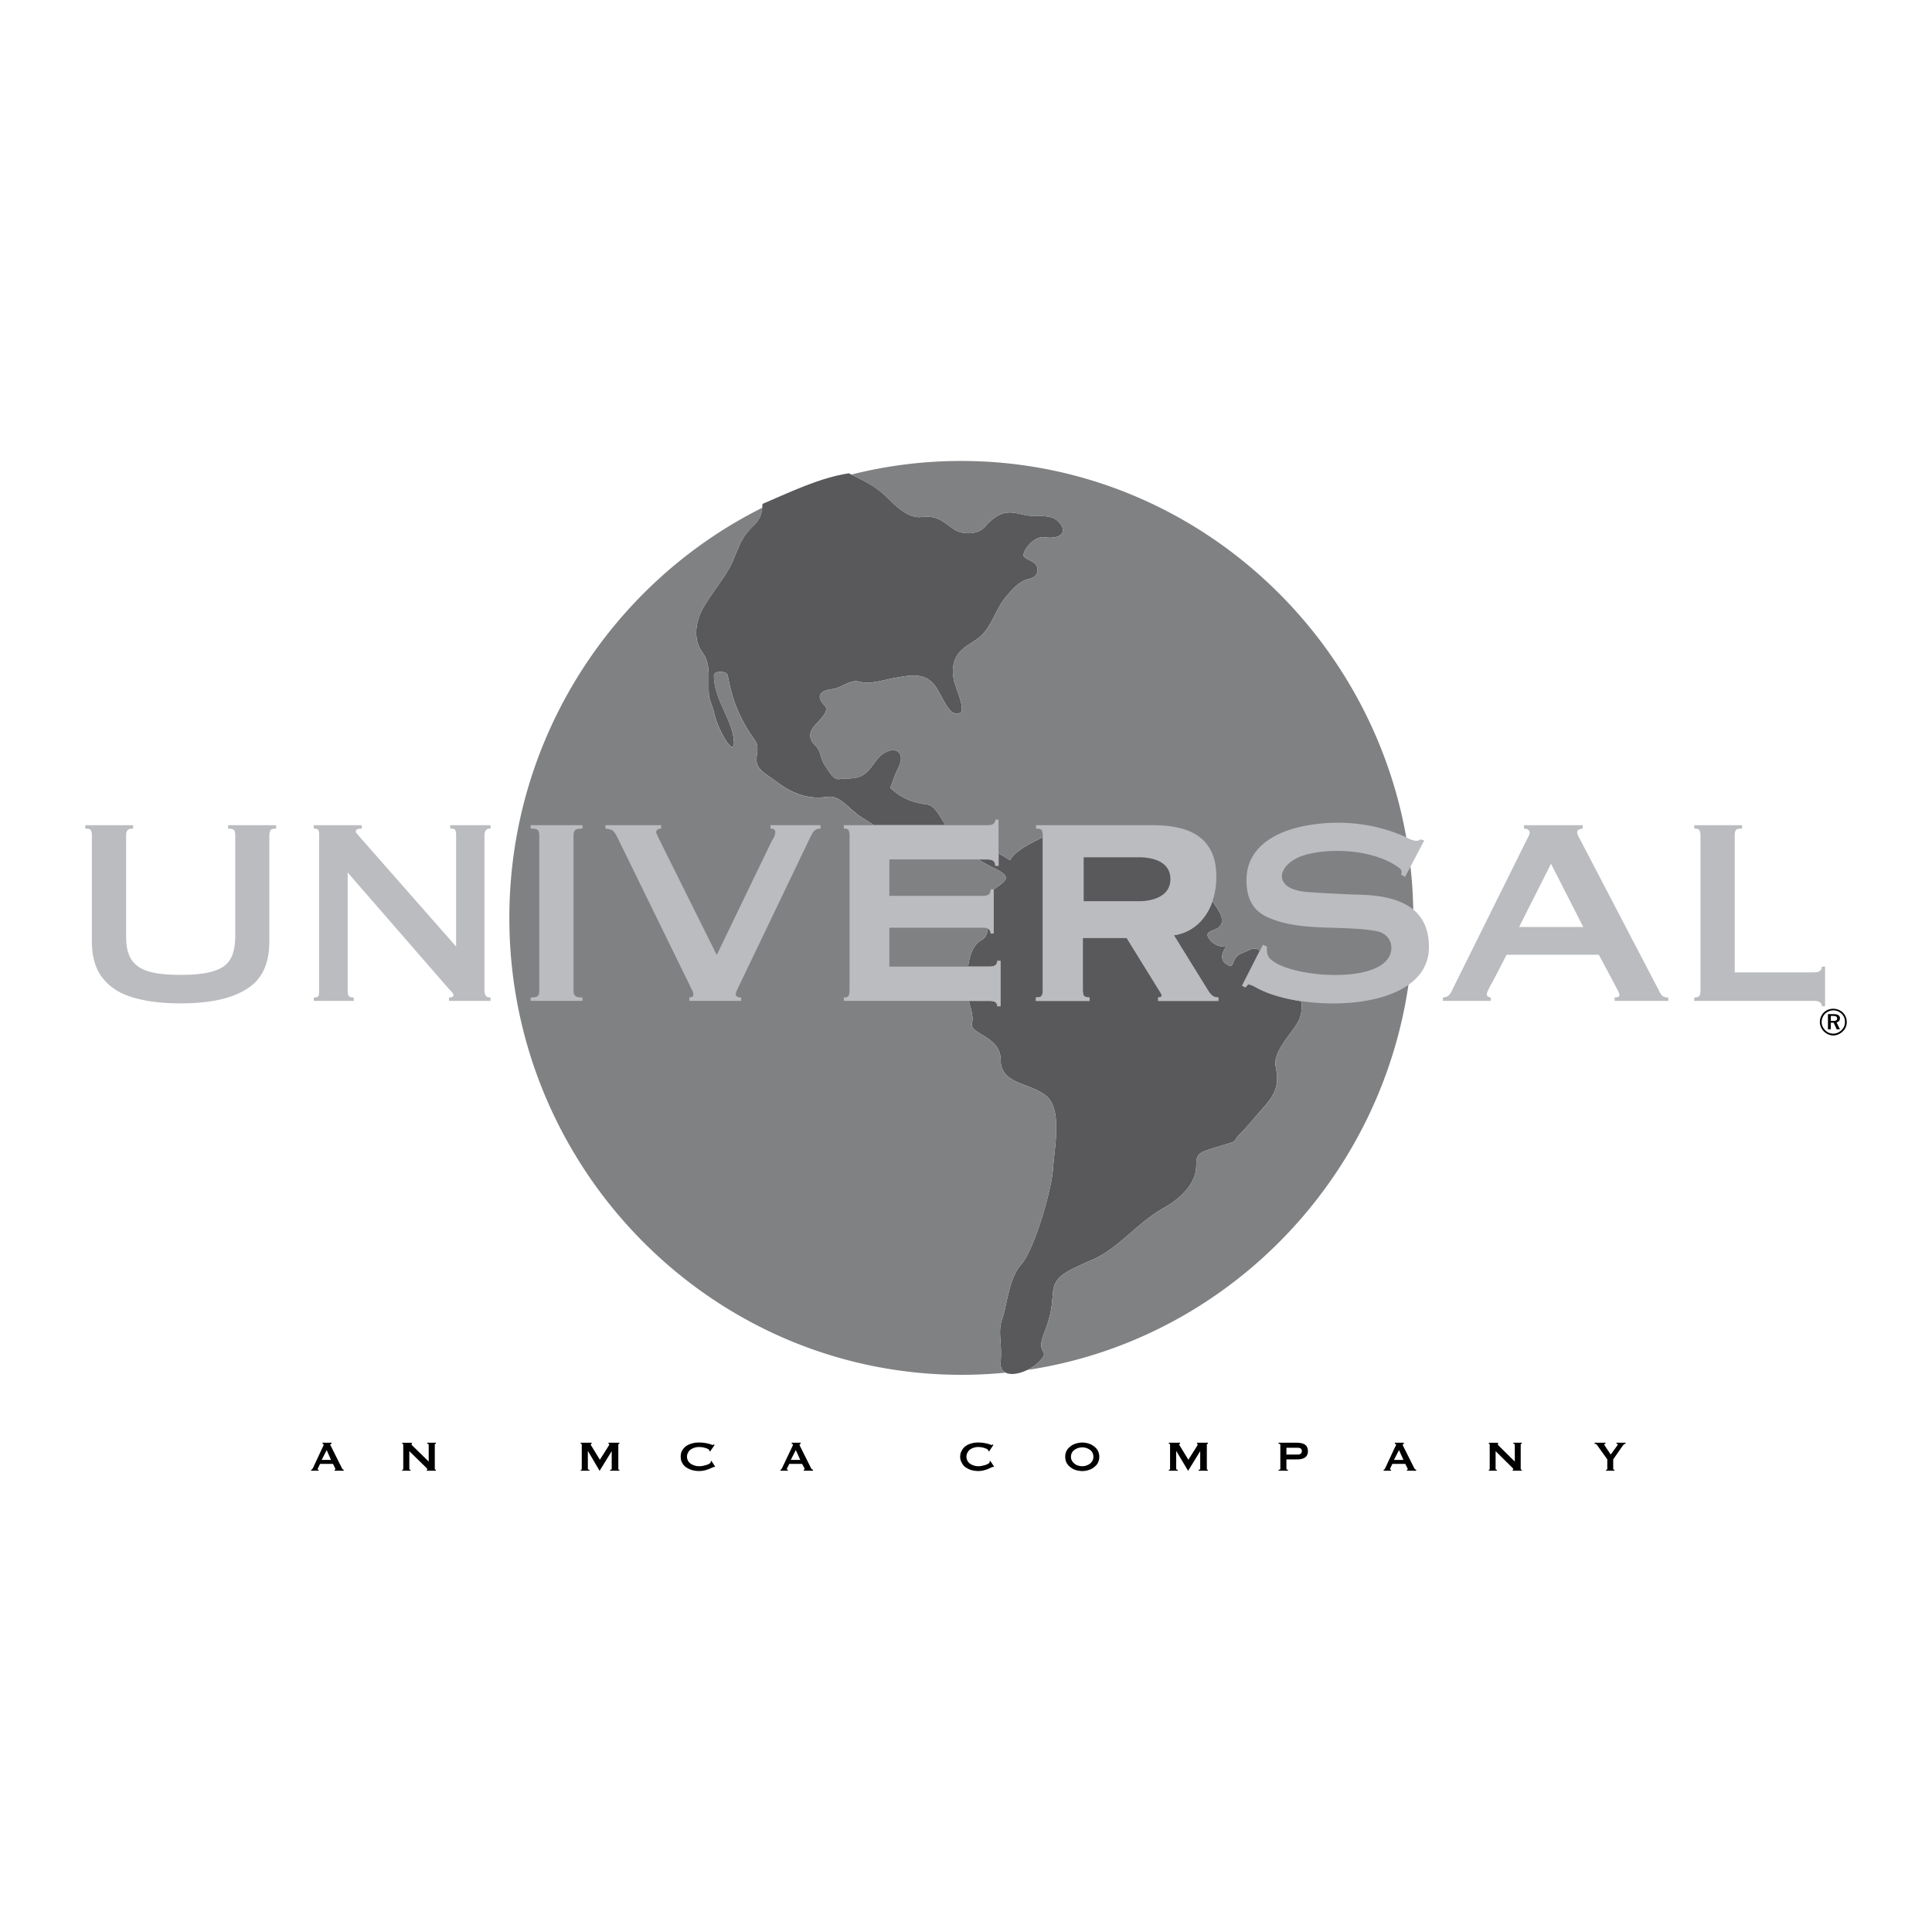 <svg xmlns="http://www.w3.org/2000/svg" width="2500" height="2500" viewBox="0 0 192.756 192.756"><g fill-rule="evenodd" clip-rule="evenodd"><path fill="#fff" d="M0 0h192.756v192.756H0V0z"/><path d="M96.655 99.857h2.093c.518 0 .75.178.75.535h.322v-4.524h-.322c0 .375-.232.573-.75.573h-2.165c.161-.984.411-2.129 1.342-2.647.428-.233.59-.644.625-1.145.197.089.287.25.287.483h.303v-4.364c.967-.805 2.129-1.181.055-2.146a16.623 16.623 0 0 1-1.592-.877h.947c.52 0 .752.215.752.626h.322V85.12l1.162.715s.16-.644 1.895-1.609c.395-.215.859-.447 1.359-.698v15.273c0 .305-.053.484-.125.555-.072.125-.268.162-.555.162v.34h5.348v-.34c-.197 0-.34-.02-.43-.072a.334.334 0 0 1-.195-.215c-.02-.09-.055-.232-.055-.43v-5.222h4.383l3.164 5.114c.197.305.322.502.322.645 0 .107-.125.18-.34.18v.34h5.992v-.34c-.252 0-.412-.055-.537-.145-.107-.07-.305-.25-.5-.572l-3.398-5.49c1.932-.286 3.254-1.646 3.863-3.416.607.984 1.02 1.431.912 2.146-.162.966-1.914.644-1.271 1.592.627.965 1.736.805 1.736.805s-.949 1.108 0 1.752c.965.644.322-.644 1.592-1.109.893-.34 1.162-.68 1.752-.232l-1.771 3.487c.107.055.215.107.322.18.018-.018.18-.215.232-.27.125-.143.859.27.912.305 1.109.607 2.684 1.074 4.453 1.342.055.465.055 1.072-.178 1.699-.482 1.27-2.701 3.184-2.396 4.793.322 1.592.16 2.539-1.109 3.988-1.27 1.43-1.734 2.057-2.539 2.861-.787.805.16.482-1.896 1.107-2.057.645-2.379.645-2.379 1.914 0 1.289-.787 2.881-3.326 4.311-2.539 1.432-4.453 3.988-6.992 5.098-2.539 1.127-3.809 1.609-3.971 3.201-.143 1.592-.143 2.234-.947 4.291-.787 2.076.805 1.449-.465 2.719s-3.971 1.914-3.811 0c.162-1.914-.32-3.021.162-4.311.465-1.27.625-3.988 1.895-5.418 1.271-1.432 3.023-7.332 3.166-9.568.162-2.236.967-6.062-.787-7.332-1.734-1.27-4.436-1.109-4.436-3.506s-3.183-2.557-2.861-3.666c.163-.572-.088-1.394-.321-2.217z" fill="#59595b"/><path d="M95.439 85.746h-2.754a33.633 33.633 0 0 0 3.398 1.717c-.286-.609-.5-1.18-.644-1.717z"/><path d="M87.195 82.33h7.136c-.59-.93-1.055-1.967-1.878-2.075-1.145-.143-2.343-.447-3.631-1.645.25-.626.43-1.288.751-1.896.876-1.663-.232-2.271-1.359-1.592-.698.43-1.001 1.127-1.538 1.717-.965 1.09-2.021.733-2.897.894-.662.125-1.091-.841-1.502-1.395s-.375-1.413-.876-1.896c-.59-.537-.787-1.199-.25-1.896.5-.626 1.699-1.574 1.126-2.146-.965-.984-.393-1.52.751-1.646.912-.089 1.752-.984 2.647-.751 1.198.322 2.414-.161 3.648-.375 1.073-.197 2.325-.447 3.255.125 1.145.698 1.395 2.36 2.378 3.273.25.232 1.002.214 1.002-.125.053-1.252-.805-2.396-.876-3.648-.161-2.468 1.699-2.826 2.772-3.792 1.145-1.055 1.502-2.736 2.504-3.917.625-.733 1.322-1.574 2.271-1.771.787-.179 1.109-.751.75-1.395-.268-.501-1.43-.59-1.252-1.127.27-.858 1.252-1.789 2.129-1.646 1.664.25 2.361-.644 1.252-1.645-.68-.644-1.824-.412-2.754-.501-1.484-.143-2.576-1.109-4.525 1.127-.662.769-2.164.787-3.022.25-.822-.501-1.502-1.485-3.255-1.252-1.162.143-2.307-.805-3.13-1.646-1.359-1.395-2.289-1.789-4.131-2.719-2.844.43-5.759 1.825-8.62 3.059-.054 2.217-1.198 1.86-2.218 3.952-.394.823-.662 1.735-1.127 2.522-.805 1.395-1.878 2.629-2.646 4.042-.769 1.449-.876 3.13 0 4.292.894 1.18.536 2.718.644 4.185.036.608.375 1.162.501 1.752.34 1.735 2.039 4.632 2.003 3.041-.054-2.146-2.003-4.221-2.003-6.689 0-.465 1.288-.465 1.377 0 .304 1.681.858 3.953 2.772 6.563.286.412.197 1.019.125 1.52-.197 1.27.733 1.61 2.128 2.647 1.484 1.109 3.112 1.681 4.9 1.395 1.306-.215 2.271 1.341 3.398 2.021.429.272.841.541 1.27.809z" fill="#59595b"/><path d="M96.655 99.857h2.093c.518 0 .75.178.75.535h.322v-4.524h-.322c0 .375-.232.573-.75.573h-2.165c.161-.984.411-2.129 1.342-2.647.428-.233.59-.644.625-1.145.197.089.287.25.287.483h.303v-4.364c.967-.805 2.129-1.181.055-2.146a16.623 16.623 0 0 1-1.592-.877h.947c.52 0 .752.215.752.626h.322V85.12l1.162.715s.16-.644 1.895-1.609c.395-.215.859-.447 1.359-.698v15.273c0 .305-.053.484-.125.555-.072.125-.268.162-.555.162v.34h5.348v-.34c-.197 0-.34-.02-.43-.072a.334.334 0 0 1-.195-.215c-.02-.09-.055-.232-.055-.43v-5.222h4.383l3.164 5.114c.197.305.322.502.322.645 0 .107-.125.18-.34.18v.34h5.992v-.34c-.252 0-.412-.055-.537-.145-.107-.07-.305-.25-.5-.572l-3.398-5.49c1.932-.286 3.254-1.646 3.863-3.416.607.984 1.02 1.431.912 2.146-.162.966-1.914.644-1.271 1.592.627.965 1.736.805 1.736.805s-.949 1.108 0 1.752c.965.644.322-.644 1.592-1.109.893-.34 1.162-.68 1.752-.232l-1.771 3.487c.107.055.215.107.322.18.018-.018.18-.215.232-.27.125-.143.859.27.912.305 1.109.607 2.684 1.074 4.453 1.342.055.465.055 1.072-.178 1.699-.482 1.27-2.701 3.184-2.396 4.793.322 1.592.16 2.539-1.109 3.988-1.27 1.43-1.734 2.057-2.539 2.861-.787.805.16.482-1.896 1.107-2.057.645-2.379.645-2.379 1.914 0 1.289-.787 2.881-3.326 4.311-2.539 1.432-4.453 3.988-6.992 5.098-2.539 1.127-3.809 1.609-3.971 3.201-.143 1.592-.143 2.234-.947 4.291-.787 2.076.805 1.449-.465 2.719a4.39 4.39 0 0 1-1.145.805c21.729-3.254 38.504-22.266 38.504-45.104 0-25.109-20.262-45.586-45.104-45.586-3.773 0-7.439.465-10.963 1.359 1.682.858 2.575 1.27 3.881 2.593.823.841 1.968 1.788 3.13 1.646 1.753-.233 2.433.751 3.255 1.252.858.536 2.36.519 3.022-.25 1.949-2.236 3.041-1.27 4.525-1.127.93.089 2.074-.143 2.754.501 1.109 1.001.412 1.896-1.252 1.645-.877-.143-1.859.787-2.129 1.646-.178.537.984.626 1.252 1.127.359.644.037 1.216-.75 1.395-.949.197-1.646 1.038-2.271 1.771-1.002 1.181-1.359 2.862-2.504 3.917-1.073.966-2.933 1.323-2.772 3.792.071 1.251.93 2.396.876 3.648 0 .34-.751.358-1.002.125-.983-.913-1.234-2.575-2.378-3.273-.93-.572-2.182-.322-3.255-.125-1.234.215-2.45.697-3.648.375-.895-.233-1.735.662-2.647.751-1.144.125-1.716.662-.751 1.646.573.572-.626 1.52-1.126 2.146-.537.697-.34 1.359.25 1.896.501.483.465 1.341.876 1.896s.84 1.52 1.502 1.395c.876-.161 1.932.196 2.897-.894.537-.59.84-1.288 1.538-1.717 1.127-.679 2.235-.071 1.359 1.592-.322.608-.501 1.27-.751 1.896 1.288 1.198 2.486 1.502 3.631 1.645.823.107 1.288 1.145 1.878 2.075h-7.136c-.429-.268-.841-.537-1.27-.805-1.127-.68-2.092-2.236-3.398-2.021-1.789.286-3.416-.286-4.9-1.395-1.395-1.037-2.325-1.377-2.128-2.647.071-.501.161-1.108-.125-1.52-1.914-2.611-2.468-4.882-2.772-6.563-.089-.465-1.377-.465-1.377 0 0 2.468 1.949 4.542 2.003 6.689.036 1.592-1.663-1.306-2.003-3.041-.125-.59-.465-1.145-.501-1.752-.107-1.467.25-3.005-.644-4.185-.876-1.163-.769-2.844 0-4.292.769-1.413 1.842-2.646 2.646-4.042.465-.787.733-1.699 1.127-2.522.966-1.949 2.021-1.771 2.2-3.577-14.934 7.458-25.234 23.017-25.234 40.919 0 25.109 20.262 45.586 45.085 45.586 1.485 0 2.952-.07 4.418-.213-.34-.18-.537-.52-.484-1.074.162-1.914-.32-3.021.162-4.311.465-1.27.625-3.988 1.895-5.418 1.271-1.432 3.023-7.332 3.166-9.568.162-2.236.967-6.062-.787-7.332-1.734-1.27-4.436-1.109-4.436-3.506s-3.183-2.557-2.861-3.666c.163-.576-.088-1.398-.321-2.221z" fill="#808183"/><path d="M12.582 83.385c0-.269.054-.465.144-.555.107-.125.286-.161.554-.161v-.34H8.504v.34c.286 0 .465.036.537.143.089.107.125.304.125.572v10.552c0 1.484.34 2.682 1.038 3.594.697.912 1.681 1.574 3.004 1.967 1.323.412 2.915.609 4.811.609 2.915 0 5.132-.482 6.617-1.449 1.502-.93 2.235-2.504 2.235-4.721V83.385c0-.269.054-.465.125-.572.107-.107.286-.143.554-.143v-.34h-4.792v.34c.304 0 .483.036.59.143.071.107.125.304.125.572v9.961c0 .984-.161 1.771-.465 2.307-.322.555-.841.965-1.646 1.215-.787.27-1.896.395-3.344.395-1.073 0-1.967-.072-2.665-.215-.715-.143-1.27-.375-1.663-.697a2.402 2.402 0 0 1-.858-1.199c-.179-.465-.25-1.073-.25-1.806v-9.961zM48.332 83.385c0-.269.054-.429.143-.555.09-.125.25-.161.465-.161v-.34h-4.024v.34c.25 0 .43.036.501.143.072.089.089.286.089.572v11.053l-9.765-11.106c-.161-.197-.25-.304-.25-.357 0-.215.197-.304.608-.304v-.34h-4.793v.34c.25 0 .394.036.447.143.071.089.089.286.089.572v15.416c0 .305-.018.484-.089.572-.054.107-.197.145-.447.145v.34h3.988v-.34c-.25 0-.411-.037-.5-.162-.072-.09-.107-.285-.107-.555v-11.75L44.81 98.693c.107.107.197.215.269.287.071.072.107.143.143.197a.386.386 0 0 1 .018.16c0 .107-.161.18-.447.18v.34h4.149v-.34c-.214 0-.375-.037-.465-.162-.089-.125-.143-.285-.143-.555V83.385h-.002zM57.22 83.385c0-.269.054-.465.179-.572.107-.107.358-.143.715-.143v-.34h-5.168v.34c.357 0 .59.036.715.143.09.107.143.304.143.572v15.416c0 .305-.053.484-.143.555-.125.125-.358.162-.715.162v.34h5.168v-.34c-.357 0-.608-.037-.715-.162-.125-.09-.179-.285-.179-.555V83.385zM76.875 82.33v.34c.143 0 .269.018.357.089a.377.377 0 0 1 .125.268.711.711 0 0 1-.053.25c-.018.107-.072.215-.125.34-.089.125-.143.232-.215.357L71.51 95.278 65.948 84.1c-.322-.644-.482-1.001-.482-1.073 0-.107.054-.197.161-.268.072-.071.215-.089.34-.089v-.34h-5.562v.34c.34.036.608.107.77.232.125.125.268.34.429.662l7.315 14.952a.616.616 0 0 0 .107.215c.018.053.072.125.107.232.018.09.036.178.036.268 0 .107-.018.18-.036.197-.071.018-.179.07-.357.09v.34h5.168v-.34c-.34 0-.537-.107-.537-.34 0-.107.09-.322.25-.662L80.81 83.6c.179-.357.304-.608.447-.715.125-.144.34-.215.608-.215v-.34h-4.99zM84.19 99.857h14.558c.518 0 .75.178.75.535h.322v-4.524h-.322c0 .375-.232.573-.75.573H88.733V92.56h9.353c.5 0 .752.196.752.572h.303v-4.399h-.303a.736.736 0 0 1-.18.5c-.107.089-.322.143-.572.143h-9.353v-3.631h9.818c.52 0 .752.215.752.626h.322v-4.596h-.322c0 .357-.232.554-.752.554H84.19v.34c.232 0 .394.036.465.143.054.107.107.304.107.572V98.8c0 .305-.054.484-.107.555-.071.125-.232.162-.465.162v.34zM108.029 93.579h4.383l3.164 5.114c.197.305.322.502.322.645 0 .107-.125.18-.34.18v.34h5.992v-.34c-.252 0-.412-.055-.537-.145-.107-.07-.305-.25-.5-.572l-3.398-5.49c2.789-.411 4.291-3.04 4.238-5.955-.055-4.221-3.256-5.026-6.385-5.026h-11.607v.34c.287 0 .482.036.555.143s.125.304.125.572v15.416c0 .305-.053.484-.125.555-.072.125-.268.162-.555.162v.34h5.348v-.34c-.197 0-.34-.02-.43-.072a.334.334 0 0 1-.195-.215c-.02-.09-.055-.232-.055-.43v-5.222z" fill="#bbbcbf"/><path d="M108.119 85.531h5.525c1.432 0 3.131.465 3.131 2.182 0 1.699-1.734 2.2-3.131 2.2h-5.525v-4.382z" fill="#59595b"/><path d="M142.1 83.85l-.395-.107c-.447.412-1.342-.196-1.734-.357-3.146-1.323-6.562-1.627-9.908-.966-2.914.59-5.705 2.164-5.705 5.401 0 1.788.662 2.969 1.914 3.594 3.256 1.61 7.529.841 11.053 1.485 1.609.286 1.932 2.021.895 3.04-2.004 2.003-8.621 1.501-10.945.125-.859-.518-.877-.84-.877-1.626-.125-.054-.268-.125-.393-.179-.699 1.359-1.377 2.718-2.076 4.077.107.055.215.107.322.18.018-.018.18-.215.232-.27.125-.143.859.27.912.305 4.49 2.504 17.17 2.557 17.17-4.077 0-3.988-3.111-5.079-6.707-5.205a127.56 127.56 0 0 1-5.33-.268c-3.881-.25-3.059-2.987-.195-3.738 2.699-.715 6.67-.429 9.031 1.163.465.322.518.375.43.84.125.072.268.143.393.215l1.913-3.632zM148.734 99.857v-.34c-.27-.02-.395-.145-.395-.34 0-.125.18-.537.592-1.252.375-.717.84-1.592 1.377-2.666h9.209c1.109 2.074 1.736 3.238 1.861 3.505.143.268.195.43.195.52 0 .16-.178.232-.482.232v.34h5.348v-.34c-.197 0-.322-.02-.43-.072-.143-.035-.215-.143-.303-.25-.072-.125-.18-.34-.322-.609l-7.799-14.95c-.16-.25-.232-.465-.232-.608 0-.197.18-.322.555-.357v-.34h-5.865v.34c.375 0 .572.179.572.429 0 .107-.107.358-.305.715l-7.332 14.771c-.162.377-.322.627-.465.752-.125.107-.322.16-.555.18v.34h4.776zM169.033 99.857h11.91c.555 0 .822.178.822.535h.322v-3.951h-.322c0 .393-.268.572-.822.572h-7.869V83.385c0-.269.035-.465.125-.572s.287-.143.609-.143v-.34h-4.775v.34c.268 0 .447.036.5.143.09.107.125.304.125.572v15.416c0 .305-.053.484-.125.555-.072.107-.232.162-.5.162v.339z" fill="#bbbcbf"/><path d="M31.789 146.73v-.09c-.071 0-.089-.018-.089-.053s0-.09.054-.16l.179-.377h1.288l.197.395a.541.541 0 0 1 .036.143c0 .018 0 .035-.018.035-.018.018-.036.018-.054.018v.09h.912v-.09c-.089-.035-.143-.07-.161-.125l-1.091-2.182c-.054-.088-.09-.143-.09-.178 0-.055.036-.09.125-.107v-.107h-.895v.107c.072.018.107.035.107.107a.513.513 0 0 1-.089.215l-.966 2.074c-.071.125-.125.195-.197.195v.09h.752zM40.964 146.73v-.09c-.089 0-.125-.035-.125-.088v-1.771l1.717 1.682c.054.072.09.107.09.143 0 .018-.018.035-.072.035v.09h.912v-.09c-.071 0-.107-.035-.107-.088v-2.414c0-.037 0-.055.018-.072.036-.018.054-.018.089-.018v-.107h-.858v.107c.107 0 .143.018.143.09v1.68l-1.609-1.572c-.071-.072-.107-.127-.107-.145 0-.035.018-.053.036-.053v-.107h-.966v.107c.036 0 .071 0 .071.018.036.018.036.035.036.072v2.414c0 .053-.036.088-.107.088v.09h.839v-.001zM58.812 146.73v-.09c-.107 0-.161-.035-.161-.088v-1.771h.018l1.145 1.949h.018l1.198-1.949v1.771c0 .053-.054.088-.161.088v.09h.93v-.09c-.036 0-.054 0-.09-.018-.018-.018-.018-.035-.018-.07v-2.434c0-.053.035-.07.107-.07v-.107h-1.091v.107c.053 0 .089.018.089.053 0 .018-.036.09-.089.18l-.858 1.359-.841-1.377a.381.381 0 0 1-.053-.09c-.018-.035-.018-.055-.018-.072s.018-.035.036-.035c.018-.018.036-.018.054-.018v-.107h-1.091v.107c.071 0 .107.018.107.07v2.434c0 .035 0 .053-.018.07-.036.018-.054.018-.089.018v.09h.876zM70.974 145.748l-.089.053c.018.018.036.035.036.055 0 .07-.072.125-.179.195a1.807 1.807 0 0 1-.465.162c-.179.053-.357.07-.519.07-.215 0-.411-.035-.608-.125a1.02 1.02 0 0 1-.447-.322.85.85 0 0 1-.161-.518c0-.143.036-.268.107-.393a.714.714 0 0 1 .268-.305c.107-.072.232-.143.375-.18.143-.053.304-.07.465-.07.215 0 .43.035.662.107.214.07.34.16.357.232 0 .035.018.07.018.07l.053.037.447-.645-.089-.072c-.036.055-.054.072-.071.072-.018 0-.054-.018-.143-.035a1.492 1.492 0 0 0-.269-.09 3.742 3.742 0 0 0-.966-.125c-.25 0-.483.018-.697.088a1.74 1.74 0 0 0-.608.27 1.333 1.333 0 0 0-.393.447c-.107.178-.143.375-.143.607s.036.43.143.607c.089.18.232.34.411.465.179.107.375.215.59.27.214.053.447.09.697.09.232 0 .447-.037.644-.09.197-.055.394-.125.572-.215.161-.072.268-.107.268-.107H71.311l.036-.035-.373-.57zM78.61 146.73v-.09c-.071 0-.107-.018-.107-.053s.018-.09.054-.16l.197-.377h1.27l.215.395a.534.534 0 0 1 .035.143c0 .018-.018.035-.035.035-.018.018-.036.018-.054.018v.09h.93v-.09c-.089-.035-.143-.07-.179-.125l-1.091-2.182c-.054-.088-.071-.143-.071-.178 0-.055.035-.09.107-.107v-.107h-.894v.107c.089.018.125.035.125.107 0 .018-.036.107-.089.215l-.984 2.074c-.053.125-.125.195-.179.195v.09h.75zM98.801 145.748l-.09.053c.02.018.037.035.037.055 0 .07-.072.125-.18.195a1.584 1.584 0 0 1-.465.162c-.16.053-.34.07-.482.07-.215 0-.412-.035-.607-.125a.958.958 0 0 1-.43-.322.85.85 0 0 1-.161-.518c0-.143.036-.268.107-.393a.826.826 0 0 1 .25-.305c.108-.072.233-.143.376-.18a1.28 1.28 0 0 1 .465-.07c.197 0 .412.035.625.107.215.07.34.16.359.232 0 .035.018.07.018.07l.053.037.43-.645-.072-.072c-.035.055-.07.072-.09.072 0 0-.053-.018-.125-.035a1.432 1.432 0 0 0-.268-.09 3.59 3.59 0 0 0-.93-.125c-.25 0-.482.018-.698.088a1.809 1.809 0 0 0-.59.27 1.28 1.28 0 0 0-.375.447c-.107.178-.161.375-.161.607s.054.43.161.607c.089.18.214.34.393.465.179.107.358.215.572.27.215.053.448.09.698.09.215 0 .412-.037.607-.09.215-.055.395-.125.555-.215.18-.072.268-.107.287-.107H99.123l.055-.035-.377-.57zM107.977 143.924c-.27 0-.537.053-.805.16-.252.107-.465.27-.645.482-.16.215-.25.465-.25.77 0 .232.053.447.143.627.107.178.232.32.412.445.16.127.34.215.535.27.197.053.412.09.609.09.268 0 .535-.055.805-.162.25-.107.465-.268.643-.482.162-.215.252-.482.252-.787s-.09-.555-.252-.77a1.706 1.706 0 0 0-.643-.482 2.143 2.143 0 0 0-.804-.161z"/><path d="M107.977 144.406c.143 0 .268.018.393.053.143.055.268.107.375.197a.67.67 0 0 1 .252.287c.07.125.088.25.088.393s-.018.287-.088.395a1.06 1.06 0 0 1-.252.303 1.361 1.361 0 0 1-.357.18c-.143.053-.285.07-.41.07-.18 0-.357-.035-.537-.107a1.137 1.137 0 0 1-.43-.34.798.798 0 0 1-.16-.5c0-.178.053-.357.16-.5.107-.145.25-.232.43-.322.178-.074.356-.109.536-.109z" fill="#fff"/><path d="M117.508 146.73v-.09c-.107 0-.16-.035-.16-.088v-1.771h.018l1.162 1.949h.018l1.199-1.949v1.771c0 .053-.055.088-.162.088v.09h.932v-.09c-.037 0-.055 0-.09-.018-.018-.018-.018-.035-.018-.07v-2.434c0-.053.035-.07.107-.07v-.107h-1.092v.107c.053 0 .072.018.072.053 0 .018-.02.09-.072.18l-.859 1.359-.84-1.377c-.018-.018-.035-.055-.053-.09-.02-.035-.037-.055-.037-.072s.018-.035.037-.035c.018-.018.035-.018.07-.018v-.107h-1.127v.107c.09 0 .125.018.125.07v2.434c0 .035-.018.053-.035.07s-.035.018-.09.018v.09h.895zM128.508 146.641c-.107 0-.162-.035-.162-.088v-.949h1.055c.359 0 .627-.07.805-.195.18-.125.287-.34.287-.627a.958.958 0 0 0-.125-.482.732.732 0 0 0-.375-.268 1.839 1.839 0 0 0-.592-.09h-1.842v.107c.125 0 .18.018.18.09v2.414c0 .053-.055.088-.18.088v.09h.949v-.09zM138.791 146.73v-.09c-.072 0-.107-.018-.107-.053s.018-.09.053-.16l.18-.377h1.287l.197.395a.288.288 0 0 1 .053.143c0 .018-.018.035-.035.035-.018.018-.035.018-.055.018v.09h.932v-.09c-.09-.035-.145-.07-.18-.125l-1.09-2.182c-.055-.088-.072-.143-.072-.178 0-.055.035-.09.107-.107v-.107h-.895v.107c.09.018.125.035.125.107a.697.697 0 0 1-.107.215l-.965 2.074c-.055.125-.125.195-.18.195v.09h.752zM149.342 146.73v-.09c-.07 0-.125-.035-.125-.088v-1.771l1.699 1.682c.053.072.072.107.072.143 0 .018-.02.035-.072.035v.09h.912v-.09c-.072 0-.107-.035-.107-.088v-2.414c0-.037 0-.055.018-.072s.055-.018.09-.018v-.107h-.84v.107c.088 0 .143.018.143.09v1.68l-1.592-1.572c-.072-.072-.107-.127-.107-.145 0-.035.018-.053.035-.053v-.107h-.93v.107c.018 0 .055 0 .072.018s.018.035.018.072v2.414c0 .053-.018.088-.09.088v.09h.804v-.001zM159.09 144.049c.035 0 .088 0 .143.035.053.018.09.055.107.09l1.02 1.43v.949c0 .053-.055.088-.125.088v.09h.84v-.09c-.09 0-.125-.035-.125-.088v-.949l.895-1.287c.053-.07.107-.143.143-.178.035-.037.072-.072.09-.072.035-.018.07-.018.107-.018v-.107h-.912v.107c.09 0 .143.018.143.053 0 .018-.035.072-.09.162l-.625.857c-.055-.07-.145-.232-.287-.43-.143-.213-.232-.357-.285-.428-.037-.072-.072-.107-.072-.145 0-.053.035-.07.125-.07v-.107h-1.09v.108h-.002z"/><path fill="#fff" d="M151.561 92.488l3.183-6.313 3.219 6.313h-6.402zM32.594 144.674l.429.984h-.93l.501-.984zM79.397 144.674l.447.984h-.948l.501-.984zM128.346 144.441h1.127c.268 0 .412.107.412.34 0 .215-.145.34-.412.34h-1.127v-.68zM139.578 144.674l.447.984h-.949l.502-.984z"/><path d="M182.91 100.643c-.357 0-.68.127-.93.359-.268.25-.41.607-.41.965 0 .34.143.68.393.93s.59.412.947.412c.34 0 .697-.162.949-.412.25-.232.393-.572.393-.93s-.143-.697-.393-.947a1.407 1.407 0 0 0-.949-.377z"/><path d="M184.072 101.967c0 .322-.125.607-.34.805a1.163 1.163 0 0 1-.84.357 1.12 1.12 0 0 1-.805-.357c-.215-.215-.34-.5-.34-.805s.125-.607.357-.84c.215-.197.502-.322.805-.322.322 0 .609.125.822.34.236.214.341.5.341.822z" fill="#fff"/><path d="M182.947 101.18h-.572v1.521h.285v-.662h.287l.303.662h.322l-.34-.699c.215-.035.34-.195.34-.41 0-.27-.197-.412-.625-.412z"/><path d="M182.893 101.359c.268 0 .395.07.395.268 0 .18-.127.232-.395.232h-.232v-.5h.232z" fill="#fff"/></g></svg>